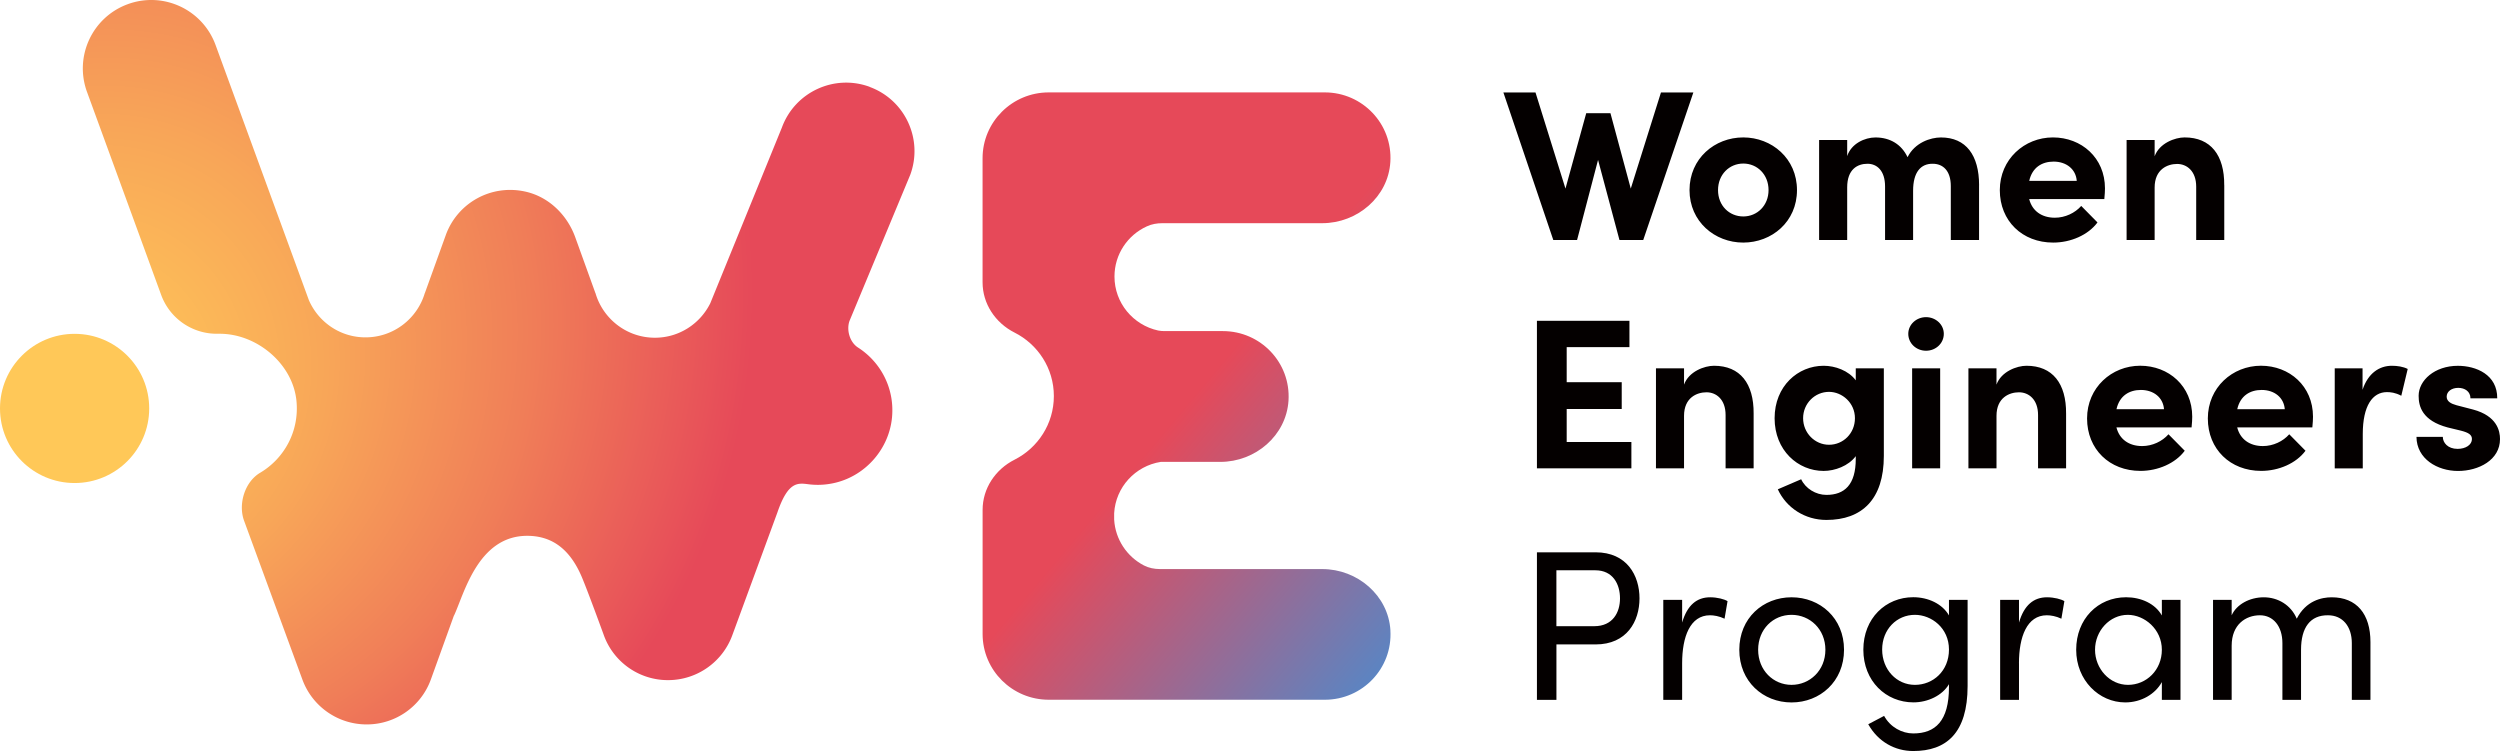 <svg data-name="レイヤー 2" xmlns="http://www.w3.org/2000/svg" viewBox="0 0 693.69 208.4"><defs><radialGradient id="a" data-name="名称未設定グラデーション 3" cx="38.73" cy="82.08" fx="22.42" fy="112.2" r="170.47" gradientTransform="matrix(.999 .041 -.043 1.039 3.58 -5.12)" gradientUnits="userSpaceOnUse"><stop offset="0" stop-color="#ffc858"/><stop offset=".14" stop-color="#fdbf58"/><stop offset=".37" stop-color="#f8a658"/><stop offset=".67" stop-color="#f07e58"/><stop offset="1" stop-color="#e64959"/></radialGradient><linearGradient id="b" data-name="名称未設定グラデーション 2" x1="399.36" y1="168.71" x2="266.61" y2="57.32" gradientUnits="userSpaceOnUse"><stop offset="0" stop-color="#5a85c3"/><stop offset=".52" stop-color="#e64959"/></linearGradient></defs><g data-name="レイヤー 2"><path d="M460.9 25.65h8.97l-13.91 40.94h-6.6l-5.94-22.22-5.82 22.22H431l-13.85-40.94h8.91l8.32 26.68 5.76-20.92h6.72l5.64 20.92 8.38-26.68zm7.9 27.1c0-8.79 7.01-14.62 14.91-14.62s14.91 5.82 14.91 14.62-7.01 14.56-14.91 14.56-14.91-5.82-14.91-14.56zm21.93 0c0-4.34-3.15-7.37-7.01-7.37s-7.01 3.03-7.01 7.37 3.15 7.31 7.01 7.31 7.01-3.03 7.01-7.31zm58.41-1.37v15.21h-7.84V51.62c0-4.34-2.26-6.18-4.99-6.18-3.33-.06-5.47 2.32-5.47 7.49V66.6h-7.78V51.74c0-4.4-2.26-6.3-4.87-6.3-2.79 0-5.64 1.54-5.64 6.54V66.6h-7.79V38.85h7.79v4.46c1.13-3.45 4.87-5.17 7.84-5.17 4.1 0 7.25 1.96 8.91 5.47 2.02-4.04 6.36-5.47 9.27-5.47 6.95 0 10.58 4.93 10.58 13.25zm34.77 3.86h-20.86c.83 3.27 3.45 5.17 7.13 5.17 2.85 0 5.59-1.31 7.31-3.27l4.51 4.58c-2.61 3.51-7.43 5.59-12.3 5.59-8.56 0-14.8-6-14.8-14.56s6.83-14.62 14.74-14.62 14.44 5.64 14.44 14.14c0 .77-.06 1.72-.18 2.97zm-7.66-5.05c-.24-3.27-2.91-5.35-6.42-5.35-3.21 0-5.94 1.6-6.77 5.35h13.19zm40.93 1.19v15.21h-7.79v-14.8c0-4.34-2.61-6.3-5.29-6.3s-6.24 1.49-6.24 6.54v14.56h-7.78V38.84h7.78v4.52c1.31-3.63 5.64-5.23 8.32-5.23 7.25 0 11.05 4.93 10.99 13.25zm-182.46 71.26h17.95v7.31h-26.21V89.01h25.67v7.31h-17.41v9.74h15.27v7.43h-15.27v9.15zm51.87-7.9v15.21h-7.78v-14.8c0-4.34-2.61-6.3-5.29-6.3s-6.24 1.48-6.24 6.54v14.56h-7.79V102.2h7.79v4.52c1.31-3.63 5.64-5.23 8.32-5.23 7.25 0 11.05 4.93 10.99 13.25zm28.35-12.54h7.78v24.3c0 12.12-6.12 17.77-15.93 17.77-5.94 0-11.11-3.33-13.49-8.5l6.48-2.79c1.19 2.55 4.04 4.34 7.01 4.34 4.99 0 8.14-2.79 8.14-9.98v-.77c-2.02 2.73-5.82 4.1-8.91 4.1-7.13 0-13.61-5.7-13.61-14.62s6.48-14.56 13.61-14.56c3.15 0 6.89 1.31 8.91 4.04v-3.33zm-.24 13.84c0-4.28-3.57-7.31-7.19-7.31-3.92 0-7.19 3.21-7.19 7.31s3.27 7.37 7.19 7.37 7.19-3.15 7.19-7.37zm14.8-23.41c0-2.61 2.26-4.63 4.93-4.63s4.93 2.02 4.93 4.63-2.2 4.69-4.93 4.69-4.93-2.08-4.93-4.69zm1.07 37.32V102.2h7.78v27.75h-7.78zm42.72-15.21v15.21h-7.78v-14.8c0-4.34-2.61-6.3-5.29-6.3s-6.24 1.48-6.24 6.54v14.56h-7.79V102.2h7.79v4.52c1.31-3.63 5.64-5.23 8.32-5.23 7.25 0 11.05 4.93 10.99 13.25zm34.83 3.86h-20.86c.83 3.27 3.45 5.17 7.13 5.17 2.85 0 5.59-1.31 7.31-3.27l4.51 4.57c-2.61 3.51-7.43 5.59-12.3 5.59-8.56 0-14.8-6-14.8-14.56s6.83-14.62 14.74-14.62 14.44 5.64 14.44 14.14c0 .77-.06 1.72-.18 2.97zm-7.66-5.05c-.24-3.27-2.91-5.35-6.42-5.35-3.21 0-5.94 1.6-6.77 5.35h13.19zm41.17 5.05h-20.86c.83 3.27 3.45 5.17 7.13 5.17 2.85 0 5.59-1.31 7.31-3.27l4.51 4.57c-2.61 3.51-7.43 5.59-12.3 5.59-8.56 0-14.8-6-14.8-14.56s6.83-14.62 14.74-14.62 14.44 5.64 14.44 14.14c0 .77-.06 1.72-.18 2.97zm-7.66-5.05c-.24-3.27-2.91-5.35-6.42-5.35-3.21 0-5.94 1.6-6.77 5.35h13.19zm34.11-11.17l-1.78 7.43c-1.66-.89-3.03-1.01-3.98-1.01-3.98 0-6.71 3.74-6.71 11.65v9.51h-7.78v-27.75h7.72v5.94c1.54-4.64 4.69-6.66 8.14-6.66 1.48 0 3.15.24 4.4.89zm2.43 18.84h7.31c0 1.6 1.37 3.33 4.1 3.33 2.26 0 3.98-1.13 3.98-2.73 0-1.19-.95-1.78-3.03-2.32l-3.68-.89c-7.13-1.9-8.08-5.88-8.08-8.79 0-4.28 4.46-8.32 10.88-8.32 5.05 0 10.99 2.44 10.93 9.03h-7.43c0-1.9-1.55-2.91-3.39-2.91s-3.21 1.01-3.21 2.44c0 1.31 1.19 1.96 2.73 2.38l4.58 1.19c6.66 1.78 7.49 5.94 7.49 8.2 0 5.82-5.94 8.85-11.65 8.85s-11.47-3.33-11.53-9.45zm-227.77 32.03c8.68 0 12.18 6.42 12.18 12.78s-3.51 12.78-12.18 12.78h-10.87v15.39h-5.41v-40.94h16.28zm-.36 20.5c5.11 0 7.13-3.8 7.13-7.72s-1.96-7.79-6.83-7.79h-10.82v15.51h10.52zm36.97-6.95l-.83 4.87c-1.48-.71-2.97-.95-4.04-.95-5.53 0-7.73 6-7.73 13.31v10.16h-5.23v-27.75h5.23v6.3c1.43-4.87 4.1-7.01 7.78-7.01 1.96 0 3.98.53 4.81 1.07zm3.26 13.49c0-8.8 6.6-14.56 14.5-14.56s14.56 5.76 14.56 14.56-6.66 14.62-14.56 14.62-14.5-5.82-14.5-14.62zm23.89 0c0-5.7-4.28-9.69-9.39-9.69s-9.27 3.98-9.27 9.69 4.22 9.74 9.27 9.74 9.39-3.98 9.39-9.74zm34.29-13.85h5.17v23.89c0 13.13-5.94 18.06-15.09 18.06-5.05 0-9.74-2.55-12.48-7.43l4.4-2.32c1.72 3.15 4.99 4.87 8.08 4.87 6.12 0 9.92-3.45 9.92-12.84v-.83c-1.84 3.15-5.88 5.05-9.86 5.05-7.61 0-13.9-5.88-13.9-14.62s6.24-14.56 13.84-14.56c4.16 0 8.08 1.84 9.92 5.05v-4.34zm0 13.79c0-6-4.87-9.63-9.45-9.63-5.05 0-9.09 4.04-9.09 9.63s4.04 9.8 9.09 9.8 9.45-3.86 9.45-9.8zm19.43 3.8v10.16h-5.23v-27.75h5.23v6.3c1.43-4.87 4.1-7.01 7.78-7.01 1.96 0 3.98.53 4.81 1.07l-.83 4.87c-1.48-.71-2.97-.95-4.04-.95-5.53 0-7.73 6-7.73 13.31m39.65-17.59h5.17v27.75h-5.17v-4.93c-1.84 3.33-5.7 5.64-10.16 5.64-7.25 0-13.61-6.12-13.61-14.62s6-14.56 13.85-14.56c4.16 0 8.08 1.78 9.92 5.05v-4.34zm0 13.85c0-5.7-4.81-9.69-9.45-9.69-5.05 0-9.09 4.46-9.09 9.69s4.04 9.74 9.15 9.74 9.39-4.1 9.39-9.74zm57.88-2.14v16.04h-5.17v-15.75c0-4.63-2.55-7.72-6.6-7.72-4.93-.06-7.49 3.39-7.49 9.57v13.9h-5.17v-15.75c0-4.69-2.55-7.72-6.24-7.72-3.92 0-7.84 2.55-7.84 8.44v15.03h-5.17v-27.75h5.17v4.28c1.37-3.03 4.99-4.99 8.91-4.99s7.55 2.14 9.15 5.94c2.55-4.99 6.89-5.94 9.69-5.94 6.95 0 10.76 4.63 10.76 12.42z" fill="#040000"/><circle cx="20.7" cy="113.33" r="20.7" fill="#ffc858"/><path d="M241.33 24.1c-9.84-3.62-20.75 1.43-24.37 11.28l-19.88 48.78c-2.81 5.65-8.62 9.55-15.36 9.55-7.83 0-14.43-5.25-16.5-12.41h-.02l-5.58-15.46c-2.23-6.19-7.28-11.16-13.69-12.64-9.67-2.23-19.04 3.16-22.24 12.04L117.9 81.3h-.02c-2.1 7.12-8.68 12.31-16.47 12.31-7.04 0-13.05-4.25-15.7-10.31L59.8 12.45C56.18 2.61 45.28-2.45 35.43 1.17c-9.84 3.61-14.89 14.52-11.28 24.36l20.58 56.33a16.411 16.411 0 0015.39 10.75h.84c10.33 0 20.28 8.33 21.3 18.61.84 8.47-3.43 16.03-10.09 19.97-4.25 2.51-6.14 8.68-4.44 13.31l16.18 44.07a18.984 18.984 0 0017.82 12.44h.05c7.97 0 15.08-5 17.78-12.49l6.4-17.74h.03c2.75-5.83 6.55-21.97 20.11-22.1 7.34-.07 12.2 4.03 15.34 11.44 1.68 3.96 6.1 16.11 6.1 16.11 2.7 7.5 9.82 12.49 17.78 12.49h.05c7.96 0 15.08-4.97 17.82-12.44l12.52-34.09c2.98-8.69 5.67-8.19 8.69-7.81 2.4.3 4.94.18 7.55-.47 8.4-2.09 14.74-9.45 15.56-18.07.77-8.14-3.19-15.41-9.44-19.41-2.28-1.46-3.27-4.88-2.34-7.42l16.85-40.53c3.61-9.84-1.43-20.75-11.28-24.36z" fill="url(#a)"/><path d="M385.8 174.92c.64 10.52-7.74 19.24-18.19 19.24H291c-10.13 0-18.35-8.16-18.35-18.24v-34.43c0-5.96 3.53-11.25 8.89-13.95 6.46-3.28 10.88-9.94 10.88-17.64s-4.44-14.36-10.91-17.62c-5.34-2.7-8.87-8-8.87-13.95V43.9c0-10.08 8.22-18.26 18.35-18.26h76.61c10.45 0 18.83 8.75 18.19 19.27-.57 9.69-9.14 17.02-18.92 17.02h-44.35c-1.47 0-2.96.25-4.28.87-5.32 2.41-9 7.74-9 13.93 0 7.35 5.2 13.47 12.12 14.98.57.11 1.15.16 1.74.16h16.22c10.45 0 18.86 8.73 18.21 19.27-.6 9.69-9.16 17.02-18.92 17.02h-16.52c-7.08 1.12-12.53 7.01-12.94 14.25v1.76c.32 5.52 3.57 10.29 8.25 12.72 1.37.71 2.93 1.01 4.49 1.01h45c9.78 0 18.35 7.33 18.92 17.02z" fill="url(#b)"/></g></svg>